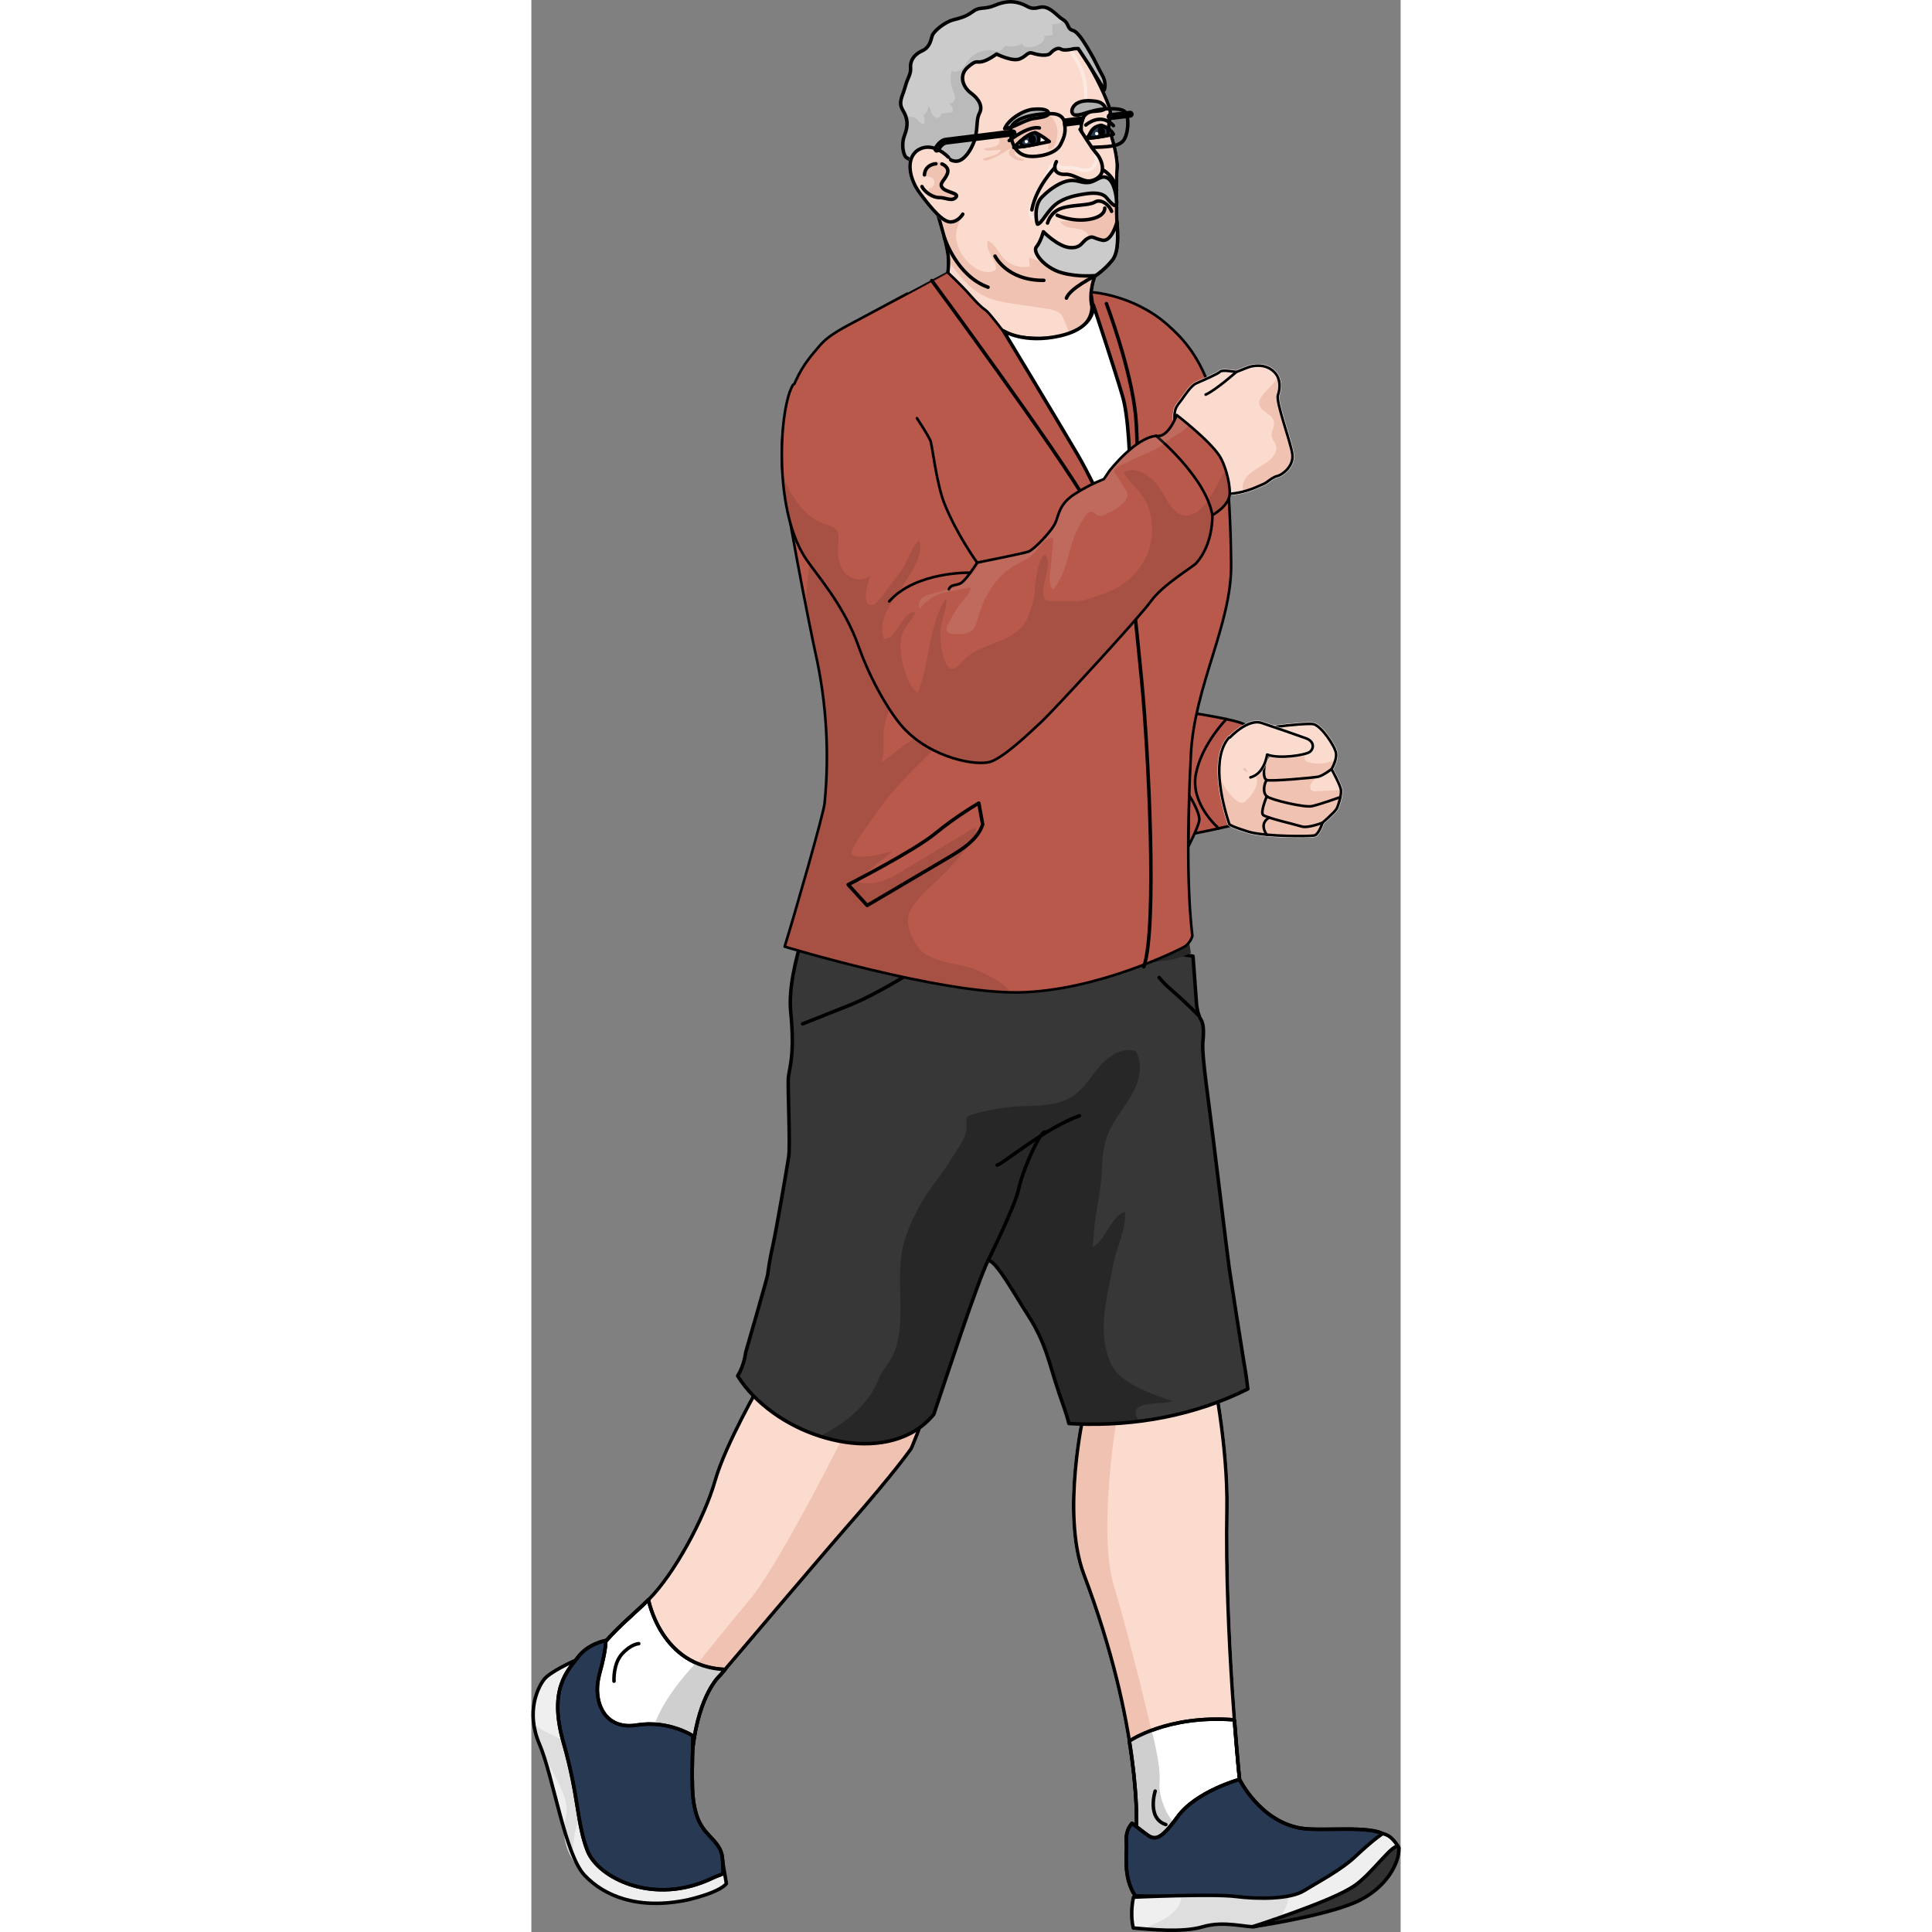 <?xml version="1.0" encoding="utf-8"?>
<!-- Created by: Science Figures, www.sciencefigures.org, Generator: Science Figures Editor -->
<!DOCTYPE svg PUBLIC "-//W3C//DTD SVG 1.1//EN" "http://www.w3.org/Graphics/SVG/1.1/DTD/svg11.dtd">
<svg version="1.1" id="Layer_4" xmlns="http://www.w3.org/2000/svg" xmlns:xlink="http://www.w3.org/1999/xlink" 
	 width="800px" height="800px" viewBox="0 0 248.366 552.004" enable-background="new 0 0 248.366 552.004"
	 xml:space="preserve">
<rect x="0" y="0" width="248.366" height="552.004" fill="#808080" stroke="none"/>
<path fill="#B9594B" d="M204.267,207.247c0,0,2.415,22.655-4.349,28.649c-14.336,3.365-38.342,7.513-41.065,6.197
	c-2.724-1.314,0.71-42,0.71-42S199.523,204.071,204.267,207.247"/>
<path fill="none" stroke="#000000" stroke-width="0.75" stroke-linecap="round" stroke-linejoin="round" stroke-miterlimit="10" d="
	M204.267,207.247c0,0,2.415,22.655-4.349,28.649c-14.336,3.365-38.342,7.513-41.065,6.197c-2.724-1.314,0.71-42,0.71-42
	S199.523,204.071,204.267,207.247z"/>
<path fill="none" stroke="#000000" stroke-width="0.75" stroke-linecap="round" stroke-linejoin="round" stroke-miterlimit="10" d="
	M196.412,236.69c0,0-8.159-6.901-6.569-15.441c1.59-8.539,8.745-15.795,8.745-15.795"/>
<path fill="#FBDBCD" stroke="#FCE9E1" stroke-miterlimit="10" d="M223.421,206.896c2.229,0.423,6.168,6.268,6.479,8.263
	c0.309,1.998-1.288,4.595-1.288,4.595s2.588,4.612,2.718,6.045c0.128,1.435-0.742,4.287-1.241,5.252
	c-0.503,0.964-4.048,4.018-4.048,4.018s-1.026,3.384-2.391,3.654c-1.363,0.271-13.268,0.326-18.349-0.969
	c0,0-5.589-1.647-5.901-2.308c-2.429-7.36-4.957-19.13-0.098-24.675C203.306,208.313,221.191,206.472,223.421,206.896"/>
<path fill="#F0C2B2" d="M231.329,225.798c-0.002-0.022-0.01-0.054-0.014-0.078c-2.356,0.117-4.713,0.234-7.068,0.352
	c-0.488,0.025-1.037,0.027-1.387-0.314c-0.259-0.252-0.338-0.641-0.315-1c0.065-1.053,0.886-1.918,1.803-2.439
	c0.916-0.521,1.953-0.794,2.9-1.26c0.55-0.269,1.06-0.612,1.53-1.004c-0.101-0.185-0.166-0.301-0.166-0.301s0.751-1.223,1.122-2.635
	c-2.327,1.112-5.057,1.389-7.541,0.68c-0.35-0.099-0.71-0.226-0.961-0.488c-0.482-0.506-0.401-1.323-0.174-1.984
	c0.229-0.66,0.577-1.314,0.526-2.012c-4.639,1.117-9.689,1.96-14.049,0.021c-0.179,2.671-1.851,5.192-4.238,6.399
	c0.7,1.324,2.961,0.979,3.759,2.246c0.289,0.459,0.312,1.037,0.245,1.574c-0.244,1.983-1.535,3.68-2.951,5.088
	c-0.257,0.256-0.529,0.512-0.87,0.639c-0.85,0.316-1.757-0.268-2.429-0.877c-2.059-1.863-3.61-4.273-4.477-6.911
	c0.212,4.83,1.525,10.021,2.825,13.953c0.312,0.66,5.9,2.308,5.9,2.308c5.081,1.295,16.985,1.239,18.349,0.969
	c1.364-0.271,2.391-3.653,2.391-3.653s3.545-3.056,4.048-4.019C230.587,230.085,231.457,227.232,231.329,225.798"/>
<path fill="none" stroke="#000000" stroke-width="0.75" stroke-linecap="round" stroke-linejoin="round" stroke-miterlimit="10" d="
	M223.421,206.896c2.229,0.423,6.168,6.268,6.479,8.263c0.309,1.998-1.288,4.595-1.288,4.595s2.588,4.612,2.718,6.045
	c0.128,1.435-0.742,4.287-1.241,5.252c-0.503,0.964-4.048,4.018-4.048,4.018s-1.026,3.384-2.391,3.654
	c-1.363,0.271-13.268,0.326-18.349-0.969c0,0-5.589-1.647-5.901-2.308c-2.429-7.36-4.957-19.13-0.098-24.675
	C203.306,208.313,221.191,206.472,223.421,206.896z"/>
<path fill="none" stroke="#000000" stroke-width="0.75" stroke-linecap="round" stroke-linejoin="round" stroke-miterlimit="10" d="
	M210.839,233.606c0,0-3.116,1.383-0.731,4.881"/>
<path fill="none" stroke="#000000" stroke-width="0.75" stroke-linecap="round" stroke-linejoin="round" stroke-miterlimit="10" d="
	M228.612,219.753c0,0-2.457,1.905-3.824,2.176c-1.365,0.271-13.577,1.391-14.688,0.935c-1.112-0.452-0.875-3.331-0.381-5.308
	c0.495-1.976,3.913-3.701,3.913-3.701"/>
<path fill="none" stroke="#000000" stroke-width="0.75" stroke-linecap="round" stroke-linejoin="round" stroke-miterlimit="10" d="
	M231.143,227.753c0,0-6.08,2.181-8.205,2.593c-2.125,0.411-11.518-1.776-12.813-2.819c-1.295-1.037-0.72-3.797-0.023-4.662"/>
<path fill="none" stroke="#000000" stroke-width="0.75" stroke-linecap="round" stroke-linejoin="round" stroke-miterlimit="10" d="
	M226.04,235.067c0,0-4.158,1.637-5.946,1.072c-1.788-0.563-10.197-2.472-11.033-3.305c-0.837-0.833,1.064-5.309,1.064-5.309"/>
<path fill="#FBDBCD" stroke="#FCE9E1" stroke-miterlimit="10" d="M199.649,210.659c0,0,5.06-5.424,9.014-4.098
	c3.957,1.33,10.286,3.519,12.654,4.382c2.367,0.862,2.339,2.807,1.203,3.81c-1.134,1.002-8.978,2.189-12.307,0.827
	c0,0-0.657,5.438-4.761,6.536"/>
<path fill="none" stroke="#000000" stroke-width="0.75" stroke-linecap="round" stroke-linejoin="round" stroke-miterlimit="10" d="
	M199.649,210.659c0,0,5.06-5.424,9.014-4.098c3.957,1.33,10.286,3.519,12.654,4.382c2.367,0.862,2.339,2.807,1.203,3.81
	c-1.134,1.002-8.978,2.189-12.307,0.827c0,0-0.657,5.438-4.761,6.536"/>
<path fill="#B9594B" d="M187.944,227.235c0,0,3.319,5.198,2.875,7.311c-0.444,2.113-3.134,7.353-3.134,7.353L187.944,227.235z"/>
<path fill="none" stroke="#000000" stroke-width="0.75" stroke-linecap="round" stroke-linejoin="round" stroke-miterlimit="10" d="
	M187.944,227.235c0,0,3.319,5.198,2.875,7.311c-0.444,2.113-3.134,7.353-3.134,7.353L187.944,227.235z"/>
<path fill="#FBDBCD" stroke="#FCE9E1" stroke-miterlimit="10" d="M65.711,394.892c0,0-10.24,17.613-13.248,28.209
	c-3.01,10.596-11.668,26.661-19.008,33.962s-17.957,14.61-18.668,25.888s30.643,22.46,31.309,16.694
	c1.844-15.991,7.89-21.044,7.89-21.044s29.708-34.99,36.509-42.736c13.508-15.386,18.029-21.963,18.029-21.963
	s11.426-25.488,3.96-30.651C78.209,359.546,65.711,394.892,65.711,394.892"/>
<path fill="#F0C2B2" d="M108.523,413.9c0,0,2.377-5.311,4.255-11.569l-9.192-1.664l-13.07,6.98c0,0-19.284,38.818-28.157,49.415
	c-8.873,10.596-31.188,38.509-31.188,38.509l14.713,4.642c0.106-0.168,0.188-0.353,0.213-0.568
	c1.844-15.991,7.89-21.044,7.89-21.044s29.708-34.99,36.509-42.736C104.002,420.479,108.523,413.9,108.523,413.9"/>
<path fill="#FFFFFF" d="M14.787,482.95c-0.711,11.277,30.643,22.46,31.309,16.694c1.844-15.991,7.891-21.044,7.891-21.044
	s0.492-0.582,1.357-1.6c-18.375-0.759-21.889-19.938-21.889-19.938C26.116,464.363,15.498,471.673,14.787,482.95"/>
<path fill="none" stroke="#000000" stroke-linecap="round" stroke-linejoin="round" stroke-miterlimit="10" d="M14.787,482.95
	c-0.711,11.277,30.643,22.46,31.309,16.694c1.844-15.991,7.891-21.044,7.891-21.044s0.492-0.582,1.357-1.6
	c-18.375-0.759-21.889-19.938-21.889-19.938C26.116,464.363,15.498,471.673,14.787,482.95z"/>
<path fill="#CFCFCF" d="M33.508,499.126c6.521,2.354,12.307,2.96,12.588,0.519c1.844-15.991,7.891-21.044,7.891-21.044
	s0.492-0.582,1.357-1.6c-3.185-0.132-5.914-0.825-8.265-1.868C42.872,479.477,34.635,489.138,33.508,499.126"/>
<path fill="none" stroke="#000000" stroke-linecap="round" stroke-linejoin="round" stroke-miterlimit="10" d="M14.787,482.95
	c-0.711,11.277,30.643,22.46,31.309,16.694c1.844-15.991,7.891-21.044,7.891-21.044s0.492-0.582,1.357-1.6
	c-18.375-0.759-21.889-19.938-21.889-19.938C26.116,464.363,15.498,471.673,14.787,482.95z"/>
<path fill="none" stroke="#000000" stroke-linecap="round" stroke-linejoin="round" stroke-miterlimit="10" d="M65.711,394.892
	c0,0-10.24,17.613-13.248,28.209c-3.01,10.596-11.668,26.661-19.008,33.962s-17.957,14.61-18.668,25.888s30.643,22.46,31.309,16.694
	c1.844-15.991,7.89-21.044,7.89-21.044s29.708-34.99,36.509-42.736c13.508-15.386,18.029-21.963,18.029-21.963
	s11.426-25.488,3.96-30.651C78.209,359.546,65.711,394.892,65.711,394.892z"/>
<path fill="#CB9A80" d="M157.88,403.603c0,0-6.622,28.821-0.01,46.305c16.51,43.657,15.02,72.007,15.02,72.007l7.96,12.937
	l21.422-1.24l0.065-25.208c0,0-4.247-41.514-3.598-77.085c0.343-18.767-4.296-40.321-4.296-40.321L157.88,403.603z"/>
<path fill="#FBDBCD" stroke="#FCE9E1" stroke-miterlimit="10" d="M157.88,403.603c0,0-6.622,28.821-0.01,46.305
	c16.51,43.657,15.02,72.007,15.02,72.007l7.96,12.937l21.422-1.24l0.065-25.208c0,0-4.247-41.514-3.598-77.085
	c0.343-18.767-4.296-40.321-4.296-40.321L157.88,403.603z"/>
<path fill="#F0C2B2" d="M166.461,453.212c-4.769-15.626,0.773-48.419,1.607-53.123l-10.188,3.514c0,0-6.622,28.821-0.01,46.305
	c12.64,33.424,14.727,57.856,15.012,67.482c4.588-1.247,8.121-2.374,8.392-2.754C182.087,513.493,171.604,470.066,166.461,453.212"
	/>
<path fill="#FFFFFF" d="M202.272,533.291l0.063-24.889c0,0-0.676-6.622-1.448-16.838c-0.099-0.063-0.188-0.129-0.288-0.192
	c-18.917-1.423-29.74,6.099-29.74,6.099l-0.001,0.001c2.498,15.526,2.031,24.442,2.031,24.442l7.96,12.937l20.975-1.215
	L202.272,533.291z"/>
<path fill="none" stroke="#000000" stroke-linecap="round" stroke-linejoin="round" stroke-miterlimit="10" d="M202.272,533.291
	l0.063-24.889c0,0-0.676-6.622-1.448-16.838c-0.099-0.063-0.188-0.129-0.288-0.192c-18.917-1.423-29.74,6.099-29.74,6.099
	l-0.001,0.001c2.498,15.526,2.031,24.442,2.031,24.442l7.96,12.937l20.975-1.215L202.272,533.291z"/>
<path fill="#CFCFCF" d="M179.479,509.226c0.446-5.125-2.283-14.824-2.283-14.824c-4.137,1.546-6.337,3.069-6.337,3.069v0.001
	c2.498,15.525,2.031,24.441,2.031,24.441l7.704,12.521c4.886-1.948,10.429-4.511,13.008-6.95
	C183.031,524.906,179.031,514.351,179.479,509.226"/>
<path fill="none" stroke="#000000" stroke-linecap="round" stroke-linejoin="round" stroke-miterlimit="10" d="M202.272,533.291
	l0.063-24.889c0,0-0.676-6.622-1.448-16.838c-0.099-0.063-0.188-0.129-0.288-0.192c-18.917-1.423-29.74,6.099-29.74,6.099
	l-0.001,0.001c2.498,15.526,2.031,24.442,2.031,24.442l7.96,12.937l20.975-1.215L202.272,533.291z"/>
<path fill="none" stroke="#000000" stroke-linecap="round" stroke-linejoin="round" stroke-miterlimit="10" d="M157.88,403.603
	c0,0-6.622,28.821-0.01,46.305c16.51,43.657,15.02,72.007,15.02,72.007l7.96,12.937l21.422-1.24l0.065-25.208
	c0,0-4.247-41.514-3.598-77.085c0.343-18.767-4.296-40.321-4.296-40.321L157.88,403.603z"/>
<path fill="#373737" d="M153.575,406.719c0.724,0.041,1.446,0.091,2.171,0.12c16.913,0.663,33.842-2.426,48.963-9.994
	c-0.269-2.369-0.577-4.575-0.934-6.506c-1.369-8.321-3.841-24.395-4.349-27.767c-0.509-3.374-4.704-38.506-6.187-49.626
	c-1.482-11.122-1.498-13.938-1.366-15.334s0.448-4.744-0.536-6.245c-0.984-1.5-1.278-4.344-1.278-4.344l-1.013-13.825
	l-107.033-17.86c0,0-9.18,20.95-7.916,33.678c1.264,12.729-0.463,16.234-0.672,18.971c-0.212,2.733,0.592,19.274,0.1,22.515
	c-0.493,3.237-3.594,21.257-4.451,24.982c-0.857,3.729-1.469,7.774-1.532,8.596c-0.062,0.82-6.304,22.302-6.304,22.302
	s-0.404,3.741-2.301,6.729c1.27,2.045,2.798,3.939,4.473,5.656c6.91,7.079,16.591,11.838,26.35,13.303
	c9.168,1.377,19.141-0.466,25.233-7.991c3.297-9.727,12.378-37.648,15.52-43.987c2.389,0.226,7.238,9.26,11.276,15.499
	c5.302,8.19,5.916,13.351,9.05,22.62C151.793,401.031,152.889,403.829,153.575,406.719"/>
<path fill="#272727" d="M173.995,406.046c-0.603-0.461-1.078-0.968-1.244-1.61c-1.175-4.543,8.018-2.921,10.441-4.113
	c-5.509-1.918-14.903-4.802-17.598-10.706c-2.209-4.841-2.419-10.232-1.736-15.391c0.607-4.585,1.647-8.79,2.477-13.326
	c0.824-4.508,3.825-10.178,3.23-14.659c-3.813,1.102-5.463,8.016-9.092,10.043c-0.131-0.806,0.127-1.435,0.149-2.25
	c0.173-6.572,2.143-12.866,2.372-19.695c0.144-4.273,0.508-7.953,2.491-11.936c1.818-3.648,4.58-6.756,6.469-10.37
	c1.886-3.614,2.795-8.171,0.728-11.685c-3.704-1.231-7.641,1.244-10.209,4.185c-2.569,2.94-4.532,6.52-7.787,8.679
	c-4.377,2.902-10.03,2.594-15.273,2.885c-4.647,0.258-9.262,1.073-13.715,2.423c-0.462,0.14-0.956,0.311-1.224,0.712
	c-0.293,0.442-0.219,1.02-0.172,1.549c0.392,4.52-2.463,6.995-4.461,10.55c-2.02,3.592-6.404,8.593-8.378,12.234
	c-2.612,4.824-4.989,9.576-5.729,15.069c-0.743,5.531-0.233,10.553-0.274,16.108c-0.042,5.596-0.558,10.902-3.987,15.445
	c-2.619,3.469-2.179,4.844-4.673,8.428c-3.858,5.545-8.916,8.886-14.331,11.743c2.397,0.769,4.842,1.344,7.29,1.711
	c9.168,1.376,19.14-0.464,25.232-7.986c3.294-9.722,12.378-37.655,15.521-43.996c0.004,0.003,0.01,0.007,0.016,0.01
	c0.571,0.062,1.287,0.631,2.094,1.536c2.989,2.949,5.818,8.748,9.058,13.785c0.036,0.057,0.073,0.117,0.109,0.173
	c5.302,8.19,5.916,13.351,9.05,22.62c0.239,0.706,0.487,1.411,0.734,2.115c0.494,1.401,0.984,2.805,1.413,4.223
	c0.003,0.009,0.006,0.019,0.009,0.027c0.212,0.702,0.405,1.41,0.575,2.124c0.002,0.006,0.004,0.013,0.005,0.02
	c0.724,0.041,1.445,0.091,2.171,0.12C161.856,407.078,167.968,406.819,173.995,406.046"/>
<path fill="#EFEFEF" d="M12.024,474.635c0,0-6.687,3.022-8.366,5.165c-1.678,2.141-5.357,9.161-1.361,18.496
	s7.248,31.499,12.896,37.492s15.399,9.997,29.542,7.022c9.847-2.373,10.988-4.655,10.988-4.655l-1.137-6.668
	c0,0-28.865-2.266-35.445-15.903C12.563,501.946,12.024,474.635,12.024,474.635"/>
<path fill="#DEDEDE" d="M12.285,532.155c-0.974-5.246,0.342-10.047,1.896-15.195c1.054-3.495,1.622-7.43,1.63-11.147
	c-0.451-1.829-0.854-3.71-1.205-5.606c-1.268-1.417-3.241-1.931-4.919-2.721c-3.075-1.452-6.222-2.782-8.972-4.775
	c0.248,1.745,0.736,3.608,1.582,5.586c3.996,9.335,8.951,15.426,7.572,20.71C8.772,523.205,9.224,527.544,12.285,532.155"/>
<path fill="none" stroke="#000000" stroke-linecap="round" stroke-linejoin="round" stroke-miterlimit="10" d="M12.024,474.635
	c0,0-6.687,3.022-8.366,5.165c-1.678,2.141-5.357,9.161-1.361,18.496s7.248,31.499,12.896,37.492s15.399,9.997,29.542,7.022
	c9.847-2.373,10.988-4.655,10.988-4.655l-1.137-6.668c0,0-28.865-2.266-35.445-15.903C12.563,501.946,12.024,474.635,12.024,474.635
	z"/>
<path fill="#283954" d="M171.618,520.942c-1.415,1.6-1.817,3.484-1.609,5.853c0.21,2.367-1.104,9.599,2.529,14.866
	c4.074,0.432,22.978-0.26,29.933,1.417c5.817,1.402,19.584-0.9,29.759-7.212c6.298-3.908,15.573-8.583,11.704-11.539
	c-3.869-2.959-18.218-0.969-24.149-1.997c-11.668-2.027-17.447-13.928-17.447-13.928s-12.418,3.381-17.721,10.696
	c-5.304,7.313-6.711,6.648-9.37,4.615C172.587,521.682,171.618,520.942,171.618,520.942"/>
<path fill="none" stroke="#000000" stroke-linecap="round" stroke-linejoin="round" stroke-miterlimit="10" d="M171.618,520.942
	c-1.415,1.6-1.817,3.484-1.609,5.853c0.21,2.367-1.104,9.599,2.529,14.866c4.074,0.432,22.978-0.26,29.933,1.417
	c5.817,1.402,19.584-0.9,29.759-7.212c6.298-3.908,15.573-8.583,11.704-11.539c-3.869-2.959-18.218-0.969-24.149-1.997
	c-11.668-2.027-17.447-13.928-17.447-13.928s-12.418,3.381-17.721,10.696c-5.304,7.313-6.711,6.648-9.37,4.615
	C172.587,521.682,171.618,520.942,171.618,520.942z"/>
<path fill="none" stroke="#000000" stroke-linecap="round" stroke-linejoin="round" stroke-miterlimit="10" d="M171.618,520.942
	c-1.415,1.6-1.817,3.484-1.609,5.853c0.21,2.367-1.104,9.599,2.529,14.866c4.074,0.432,22.978-0.26,29.933,1.417
	c5.817,1.402,19.571-0.04,29.759-7.212c6.062-4.268,15.573-8.583,11.704-11.539c-3.869-2.959-18.218-0.969-24.149-1.997
	c-11.668-2.027-17.447-13.928-17.447-13.928s-12.418,3.381-17.721,10.696c-5.304,7.313-6.711,6.648-9.37,4.615
	C172.587,521.682,171.618,520.942,171.618,520.942z"/>
<path fill="#EFEFEF" d="M172.046,542.055c0,0-1.118,4.348-0.063,8.804c4.445,0.349,13.9,1.438,19.927-0.366
	c6.026-1.808,12.791,0.339,14.803-0.039c2.013-0.376,24.267-7.687,30.188-12.93c5.924-5.242,10.947-9.595,10.947-9.595
	s-0.501-1.093-1.813-2.465s-2.804-1.563-2.804-1.563s-2.385,1.424-7.765,6.499c-4.188,3.952-10.754,7.344-14.698,9.795
	c-3.945,2.449-12.947,2.486-19.547,1.655S172.046,542.055,172.046,542.055"/>
<path fill="#DEDEDE" d="M216.242,541.708c-4.42,0.933-10.411,0.723-15.021,0.143c-3.026-0.379-9.418-0.369-15.447-0.246
	c-0.18,4.584-5.055,6.951-8.771,8.544c-0.618,0.267-1.516,0.563-2.484,0.924c4.9,0.412,12.342,0.933,17.39-0.58
	c6.025-1.808,12.791,0.339,14.804-0.038c0.606-0.113,3.06-0.861,6.343-1.987c0.29-0.302,0.584-0.598,0.867-0.905
	C215.215,546.155,216.28,543.812,216.242,541.708"/>
<path fill="#DEDEDE" d="M216.472,541.655l0.338,0.443c0.141-0.205,0.249-0.405,0.36-0.604
	C216.945,541.552,216.707,541.604,216.472,541.655"/>
<path fill="none" stroke="#000000" stroke-linecap="round" stroke-linejoin="round" stroke-miterlimit="10" d="M172.046,542.055
	c0,0-1.118,4.348-0.063,8.804c4.445,0.349,13.9,1.438,19.927-0.366c6.026-1.808,12.791,0.339,14.803-0.039
	c2.013-0.376,24.267-7.687,30.188-12.93c5.924-5.242,10.947-9.595,10.947-9.595s-0.501-1.093-1.813-2.465s-2.804-1.563-2.804-1.563
	s-2.385,1.424-7.765,6.499c-4.188,3.952-10.754,7.344-14.698,9.795c-3.945,2.449-12.947,2.486-19.547,1.655
	S172.046,542.055,172.046,542.055z"/>
<path fill="#313131" d="M206.113,550.473c0.6-0.02,19.86-2.916,29.103-6.863c9.243-3.946,12.945-11.706,12.632-15.681
	c-0.98-2.476-7.765,7.743-13.05,11.139C227.899,543.501,206.113,550.473,206.113,550.473"/>
<path fill="none" stroke="#000000" stroke-linecap="round" stroke-linejoin="round" stroke-miterlimit="10" d="M206.113,550.473
	c0.6-0.02,19.86-2.916,29.103-6.863c9.243-3.946,12.945-11.706,12.632-15.681c-0.98-2.476-7.765,7.743-13.05,11.139
	C227.899,543.501,206.113,550.473,206.113,550.473z"/>
<path fill="#283954" d="M21.197,468.728c0,0-4.971,0.893-7.832,4.688c-2.86,3.793-8.636,8.988-4.197,24.481
	c4.437,15.496,3.844,23.354,6.894,30.985s18.914,15.822,35.772,7.681c3.644-1.759,2.967,0.101,2.802-5.106
	c-0.166-5.208-4.771-6.473-6.875-11.406c-2.106-4.937-1.675-10.935-1.792-11.768c-0.117-0.83,0.229-12.295,0.229-12.295
	s-6.941-4.615-16.127-3.104c-9.187,1.512-12.77-6.744-10.597-14.631C21.647,470.368,21.197,468.728,21.197,468.728"/>
<path fill="none" stroke="#000000" stroke-linecap="round" stroke-linejoin="round" stroke-miterlimit="10" d="M21.197,468.728
	c0,0-4.971,0.893-7.832,4.688c-2.86,3.793-8.636,8.988-4.197,24.481c4.437,15.496,3.844,23.354,6.894,30.985
	s18.914,15.822,35.772,7.681c3.644-1.759,2.967,0.101,2.802-5.106c-0.166-5.208-4.771-6.473-6.875-11.406
	c-2.106-4.937-1.675-10.935-1.792-11.768c-0.117-0.83,0.229-12.295,0.229-12.295s-6.941-4.615-16.127-3.104
	c-9.187,1.512-12.77-6.744-10.597-14.631C21.647,470.368,21.197,468.728,21.197,468.728z"/>
<path fill="none" stroke="#000000" stroke-linecap="round" stroke-linejoin="round" stroke-miterlimit="10" d="M21.197,468.728
	c0,0-4.971,0.893-7.832,4.688c-2.86,3.793-8.636,8.988-4.197,24.481c4.437,15.496,3.844,23.354,6.894,30.985
	s18.914,15.822,35.772,7.681c3.644-1.759,2.967,0.101,2.802-5.106c-0.166-5.208-4.771-6.473-6.875-11.406
	c-2.106-4.937-1.675-10.935-1.792-11.768c-0.117-0.83,0.229-12.295,0.229-12.295s-6.941-4.615-16.127-3.104
	c-9.187,1.512-12.77-6.744-10.597-14.631C21.647,470.368,21.197,468.728,21.197,468.728z"/>
<path fill="#5F4848" d="M53.57,527.484l-0.013,0.028c0.022,0.013,0.024,0.003,0.029-0.002
	C53.582,527.503,53.576,527.492,53.57,527.484"/>
<path fill="none" stroke="#000000" stroke-linecap="round" stroke-linejoin="round" stroke-miterlimit="10" d="M153.575,406.719
	c0.724,0.041,1.446,0.091,2.171,0.12c16.913,0.663,33.842-2.426,48.963-9.994c-0.269-2.369-0.577-4.575-0.934-6.506
	c-1.369-8.321-3.841-24.395-4.349-27.767c-0.509-3.374-4.704-38.506-6.187-49.626c-1.482-11.122-1.498-13.938-1.366-15.334
	s0.448-4.744-0.536-6.245c-0.984-1.5-1.278-4.344-1.278-4.344l-1.013-13.825l-107.033-17.86c0,0-9.18,20.95-7.916,33.678
	c1.264,12.729-0.463,16.234-0.672,18.971c-0.212,2.733,0.592,19.274,0.1,22.515c-0.493,3.237-3.594,21.257-4.451,24.982
	c-0.857,3.729-1.469,7.774-1.532,8.596c-0.062,0.82-6.304,22.302-6.304,22.302s-0.404,3.741-2.301,6.729
	c1.27,2.045,2.798,3.939,4.473,5.656c6.91,7.079,16.591,11.838,26.35,13.303c9.168,1.377,19.141-0.466,25.233-7.991
	c3.297-9.727,12.378-37.648,15.52-43.987c2.389,0.226,7.238,9.26,11.276,15.499c5.302,8.19,5.916,13.351,9.05,22.62
	C151.793,401.031,152.889,403.829,153.575,406.719z"/>
<path fill="none" stroke="#000000" stroke-linecap="round" stroke-linejoin="round" stroke-miterlimit="10" d="M130.513,360.091
	c0,0,7.709-15.485,8.742-20.456c1.031-4.97,5.737-15.829,7.466-16.231"/>
<path fill="none" stroke="#000000" stroke-linecap="round" stroke-linejoin="round" stroke-miterlimit="10" d="M133.084,332.88
	c1.38-0.151,13.623-10.538,23.532-14.106"/>
<path fill="none" stroke="#000000" stroke-linecap="round" stroke-linejoin="round" stroke-miterlimit="10" d="M77.496,292.539
	c0,0,5.686-2.236,13.584-5.404s18.686-10.092,18.686-10.092"/>
<path fill="none" stroke="#000000" stroke-linecap="round" stroke-linejoin="round" stroke-miterlimit="10" d="M179.355,279.295
	c2.747,3.309,4.144,3.632,11.464,11.02"/>
<path fill="none" stroke="#000000" stroke-linecap="round" stroke-linejoin="round" stroke-miterlimit="10" d="M23.615,480.338
	c0,0-0.318-4.913,2.299-7.791c2.615-2.878,4.768-2.923,4.768-2.923"/>
<path fill="none" stroke="#000000" stroke-linecap="round" stroke-linejoin="round" stroke-miterlimit="10" d="M178.234,511.747
	c0,0-2.467,7.776,3.039,9.552"/>
<path fill="#272727" d="M187.933,269.239L79.693,261.53c0,0-0.41,1.243-0.997,3.293c2.138,1.166,4.25,2.408,6.445,3.463
	c6.515,3.125,13.353,5.779,20.302,7.742c4.189,1.183,8.082,3.322,12.236,4.404c3.607,0.94,7.474,0.717,11.172,1.042
	c4.77,0.418,9.613-1.365,14.303-2.36c6.038-1.281,12.183-1.441,18.268-2.348c7.07-1.053,14.248-1.4,21.141-2.533
	c2.032-0.336,3.975-1.072,5.883-1.943L187.933,269.239z"/>
<path fill="#FBDBCD" stroke="#FCE9E1" stroke-miterlimit="10" d="M116.779,85.877c0,0,2.934-6.651,2.32-12.625
	c-0.612-5.974-5.988-20.192-7.342-28.253c-1.353-8.061-4.404-22.081,4.713-30.581c9.118-8.499,22.127-11.911,31.026-8.407
	c8.898,3.504,16.827,21.766,17.685,24.805c0.857,3.041-0.828,4.095,0.09,6.644c0.918,2.548,2.336,7.817,2.113,10.628
	c-0.221,2.811-0.177,10.063-0.14,13.324c0.038,3.262,1.11,10.025-1.309,12.984s-4.895,4.473-4.895,4.473s-1.871,4.464-0.853,8.814
	C159.791,100.967,130.125,98.997,116.779,85.877"/>
<path fill="#F0C2B2" d="M167.246,61.411c-0.018-1.43-0.034-3.628-0.03-5.883c-0.876,0.654-1.337,1.832-1.92,2.822
	c-1.683,2.855-4.989,4.348-8.185,4.725c-2.005,0.236-4.031,0.183-6.051,0.129c0.532,1.229,1.998,1.729,3.323,1.914
	c1.325,0.188,2.755,0.227,3.833,1.018c1.323,0.969,1.701,2.746,1.982,4.361c0.175,1.001,0.35,2.002,0.523,3.003
	c0.097,0.556,0.193,1.126,0.077,1.676c-0.212,1.003-1.088,1.734-2.013,2.173c-2.65,1.26-5.816,0.685-8.545-0.396
	c-2.728-1.082-5.276-2.643-8.116-3.383c0.09,0.854,0.181,1.709,0.271,2.563c-2.681,0.599-5.649-0.341-7.497-2.372
	c-1.528-1.68-2.422-4.097-4.503-5.005c-0.88,2.534,1.864,4.845,2.359,7.482c0.049,0.261,0.07,0.55-0.074,0.774
	c-0.104,0.166-0.284,0.269-0.464,0.351c-2.266,1.048-4.945-0.226-6.808-1.888c-2.981-2.662-5.015-6.939-3.611-10.682
	c0.277-0.738,0.675-1.584,0.275-2.264c-0.187-0.317-0.513-0.522-0.83-0.706c-1.785-1.038-3.703-1.836-5.687-2.408
	c0.01,0.028,0.019,0.058,0.027,0.087c0.057,0.191,0.114,0.385,0.172,0.575c0.161,0.541,0.322,1.079,0.48,1.612
	c0.072,0.244,0.144,0.483,0.215,0.725c0.122,0.411,0.242,0.822,0.359,1.225c0.084,0.286,0.164,0.563,0.244,0.846
	c0.103,0.352,0.205,0.705,0.301,1.05c0.084,0.297,0.16,0.582,0.242,0.871c0.084,0.313,0.174,0.632,0.256,0.936
	c0.08,0.306,0.152,0.593,0.228,0.886c0.069,0.271,0.144,0.551,0.207,0.811c0.076,0.307,0.14,0.591,0.206,0.882
	c0.052,0.228,0.109,0.468,0.156,0.687c0.07,0.322,0.123,0.615,0.179,0.914c0.03,0.164,0.069,0.34,0.096,0.496
	c0.075,0.442,0.134,0.856,0.173,1.235c0.049,0.483,0.069,0.972,0.075,1.458c2.863,3.688,5.727,7.547,9.848,9.689
	c2.991,1.554,6.397,2.061,9.732,2.545c2.543,0.371,5.085,0.74,7.628,1.111c1.583,0.229,3.226,0.482,4.55,1.379
	c0.938,0.635,1.466,2.582,1.905,3.553c0.311,0.687,0.591,1.568,0.906,2.435c3.825-1.401,6.332-3.946,6.445-7.739
	c-1.019-4.352,0.854-8.814,0.854-8.814s2.474-1.514,4.894-4.473S167.283,64.673,167.246,61.411"/>
<path fill="#FBDBCD" stroke="#FCE9E1" stroke-miterlimit="10" d="M167.216,57.085c-0.008-3.313,0.021-7.134,0.17-8.998
	c0.222-2.811-1.196-8.08-2.114-10.629c-0.918-2.547,0.767-3.603-0.09-6.643c-0.693-2.452-5.988-14.811-12.683-21.336
	c-0.189,0.079-0.357,0.188-0.442,0.369c-0.11,0.236-0.044,0.513,0.034,0.761c0.801,2.558,2.632,4.64,3.939,6.978
	c2.342,4.186,2.956,9.304,1.674,13.924c-0.433,1.558-1.077,3.127-0.875,4.729c0.19,1.517,1.114,2.828,2.055,4.033
	c0.938,1.205,1.949,2.42,2.367,3.89c0.417,1.471,0.058,3.289-1.255,4.073c-1.764,1.054-3.851-0.174-5.682-0.321
	c-0.853-0.07-1.698,0.254-2.531,0.074c-0.639-0.138-1.054-0.611-1.618-0.879c-1.71-0.813-2.062,1.232-2.76,2.587
	c-1.189,2.308-2.379,4.616-3.569,6.925c-0.729,1.414-1.479,2.949-1.242,4.522c0.104,0.694,0.619,1.483,1.311,1.354
	c0.659-0.123,0.873-0.93,1.078-1.566c0.443-1.373,1.42-2.499,2.374-3.581c0.689-0.784,1.392-1.576,2.268-2.144
	c1.608-1.041,3.61-1.213,5.521-1.354c2.719-0.202,5.57-0.381,8.061,0.73C164.613,55.212,165.898,56.242,167.216,57.085"/>
<path fill="none" stroke="#000000" stroke-linecap="round" stroke-linejoin="round" stroke-miterlimit="10" d="M116.779,85.877
	c0,0,2.934-6.651,2.32-12.625c-0.612-5.974-5.988-20.192-7.342-28.253c-1.353-8.061-4.404-22.081,4.713-30.581
	c9.118-8.499,22.127-11.911,31.026-8.407c8.898,3.504,16.827,21.766,17.685,24.805c0.857,3.041-0.828,4.095,0.09,6.644
	c0.918,2.548,2.336,7.817,2.113,10.628c-0.221,2.811-0.177,10.063-0.14,13.324c0.038,3.262,1.11,10.025-1.309,12.984
	s-4.895,4.473-4.895,4.473s-1.871,4.464-0.853,8.814C159.791,100.967,130.125,98.997,116.779,85.877z"/>
<path fill="#F0C2B2" d="M150.27,38.755c0.048-0.39,0.07-0.742,0.075-1.016c0.046-2.34-1.565-4.881-3.771-5.753
	c-2.442-0.964-5.729-0.207-7.947,1.007c-1.946,1.065-2.785,2.666-4.021,4.385c-0.378,0.524-0.894,1.08-0.954,1.767
	c-0.063,0.729,0.322,1.11-0.081,1.819c-0.775,1.367-2.954,1.08-4.26,1.555c0.368,1.037,3.806,0.212,4.842,0.309
	c-0.559,1.701-3.692,1.857-5.087,2.553c0.204,2.063,7.229-2.767,8.256-3.15c-0.86,1.053-1.393,1.542-0.129,2.589
	c1.099,0.907,2.341,1.39,3.725,0.931c-0.718-0.64-2.084-0.52-2.679-1.397c-0.628-0.923,0.483-1.597,1.299-2.095
	c1.581-0.969,3.43-0.744,5.136-1.209c0.912-0.248,2.824-0.996,3.097,0.467c0.101,0.539-0.646,1.268,0.369,1.123
	C149.517,42.438,150.083,40.298,150.27,38.755"/>
<path fill="#B0B0B0" d="M155.861,32.874c1.408-0.084,2.685-0.758,4.062-1c0.828-0.146,5.274,0.027,3.646-1.795
	c-0.953-1.066-2.1-1.152-3.525-1.267c-1.894-0.149-4.178,0.112-5.199,1.714c-0.22,0.348-0.396,0.737-0.406,1.146
	c-0.012,0.41,0.17,0.843,0.524,1.049C155.225,32.876,155.547,32.893,155.861,32.874"/>
<path fill="none" stroke="#000000" stroke-linecap="round" stroke-linejoin="round" stroke-miterlimit="10" d="M155.861,32.874
	c1.408-0.084,2.685-0.758,4.062-1c0.828-0.146,5.274,0.027,3.646-1.795c-0.953-1.066-2.1-1.152-3.525-1.267
	c-1.894-0.149-4.178,0.112-5.199,1.714c-0.22,0.348-0.396,0.737-0.406,1.146c-0.012,0.41,0.17,0.843,0.524,1.049
	C155.225,32.876,155.547,32.893,155.861,32.874z"/>
<path fill="#B0B0B0" d="M135.237,36.767c1.021-2.642,5.385-5.33,8.134-5.541c0.974-0.074,3.444-0.267,4.196,0.649
	c1.259,1.533-3.168,1.812-4.181,2.003C140.613,34.406,137.944,36.519,135.237,36.767"/>
<path fill="none" stroke="#000000" stroke-linecap="round" stroke-linejoin="round" stroke-miterlimit="10" d="M135.237,36.767
	c1.021-2.642,5.385-5.33,8.134-5.541c0.974-0.074,3.444-0.267,4.196,0.649c1.259,1.533-3.168,1.812-4.181,2.003
	C140.613,34.406,137.944,36.519,135.237,36.767z"/>
<path fill="#FFFFFF" d="M137.855,42.143c0,0,3.668-3.987,6.085-4.22c1.592,0.531,4.043,2.52,4.043,2.52
	S140.878,42.032,137.855,42.143"/>
<path fill="none" stroke="#000000" stroke-linecap="round" stroke-linejoin="round" stroke-miterlimit="10" d="M137.855,42.143
	c0,0,3.668-3.987,6.085-4.22c1.592,0.531,4.043,2.52,4.043,2.52S140.878,42.032,137.855,42.143z"/>
<path fill="#FFFFFF" d="M158.801,39.466c0,0,1.67-2.588,4.041-3.653c2.839,0.985,3.456,2.549,3.456,2.549
	S161.604,39.405,158.801,39.466"/>
<path fill="none" stroke="#000000" stroke-linecap="round" stroke-linejoin="round" stroke-miterlimit="10" d="M158.801,39.466
	c0,0,1.67-2.588,4.041-3.653c2.839,0.985,3.456,2.549,3.456,2.549S161.604,39.405,158.801,39.466"/>
<path fill="#283954" d="M143.94,37.923c-1.333,0.129-3.041,1.396-4.312,2.51c0.155,0.594,0.523,1.078,1.013,1.412
	c1.357-0.205,2.772-0.479,3.9-0.713c0.401-0.57,0.575-1.274,0.414-1.98c-0.084-0.37-0.256-0.698-0.481-0.979
	C144.302,38.071,144.125,37.983,143.94,37.923"/>
<path fill="none" stroke="#000000" stroke-linecap="round" stroke-linejoin="round" stroke-miterlimit="10" d="M143.94,37.923
	c-1.333,0.129-3.041,1.396-4.312,2.51c0.155,0.594,0.523,1.078,1.013,1.412c1.357-0.205,2.772-0.479,3.9-0.713
	c0.401-0.57,0.575-1.274,0.414-1.98c-0.084-0.37-0.256-0.698-0.481-0.979C144.302,38.071,144.125,37.983,143.94,37.923z"/>
<path fill="#283954" d="M159.153,38.974c0.077,0.164,0.165,0.318,0.269,0.463c1.679-0.104,3.793-0.465,5.232-0.742
	c0.183-0.514,0.232-1.08,0.103-1.652c-0.031-0.135-0.081-0.258-0.129-0.381c-0.466-0.297-1.048-0.594-1.787-0.851
	C159.969,36.171,159.76,38.173,159.153,38.974"/>
<path fill="none" stroke="#000000" stroke-linecap="round" stroke-linejoin="round" stroke-miterlimit="10" d="M159.153,38.974
	c0.077,0.164,0.165,0.318,0.269,0.463c1.679-0.104,3.793-0.465,5.232-0.742c0.183-0.514,0.232-1.08,0.103-1.652
	c-0.031-0.135-0.081-0.258-0.129-0.381c-0.466-0.297-1.048-0.594-1.787-0.851C159.969,36.171,159.76,38.173,159.153,38.974z"/>
<ellipse transform="matrix(0.976 -0.22 0.22 0.976 -5.251 32.462)" fill="none" stroke="#000000" stroke-linecap="round" stroke-linejoin="round" stroke-miterlimit="10" cx="143.023" cy="39.792" rx="0.53" ry="0.795"/>
<ellipse transform="matrix(-0.222 -0.975 0.975 -0.222 162.518 204.692)" fill="none" stroke="#000000" stroke-linecap="round" stroke-linejoin="round" stroke-miterlimit="10" cx="162.95" cy="37.486" rx="0.817" ry="0.506"/>
<path fill="none" stroke="#000000" stroke-linecap="round" stroke-linejoin="round" stroke-miterlimit="10" d="M136.535,40.157
	c0.206-0.164,5.468-4.291,8.618-3.605"/>
<path fill="none" stroke="#000000" stroke-linecap="round" stroke-linejoin="round" stroke-miterlimit="10" d="M158.413,35.718
	c0,0,4.251-3.807,7.885,0.181"/>
<path fill="#FFFFFF" d="M141.87,40.356c0.057,0.25-0.102,0.5-0.35,0.557c-0.251,0.057-0.497-0.1-0.554-0.35s0.098-0.498,0.349-0.556
	C141.564,39.952,141.813,40.108,141.87,40.356"/>
<path fill="#FFFFFF" d="M161.971,38.077c0.057,0.252-0.104,0.504-0.354,0.561c-0.252,0.057-0.502-0.102-0.559-0.354
	c-0.058-0.252,0.099-0.502,0.351-0.561C161.659,37.667,161.912,37.825,161.971,38.077"/>
<path fill="#CBCBCB" d="M118.338,44.169c0,0,1.023,2.086,3.322,1.875c2.3-0.213,4.785-4.304,5.332-7.427
	c0.547-3.122,0.166-4.603,1.076-6.376c0.912-1.771-0.082-3.908-2.489-5.672c-2.408-1.764-3.489-5.15-0.844-7.402
	c2.647-2.25,2.251-1.14,4.061-1.561c1.808-0.421,4.117-2.167,4.117-2.167s4.532,2.3,6.678,1.373
	c2.144-0.929,2.131-2.122,3.725-1.587c1.593,0.535,4.16,0.883,4.979-0.014c0.819-0.898,2.08-1.783,3.032-1.17
	c0.95,0.613,3.717-0.125,3.717-0.125l1.224-0.027l3.013,4.574l4.425,7.209c0,0,0.67-1.942-0.49-3.992
	c-1.159-2.049-2.348-4.692-3.35-6.363c-1.002-1.67-3.413-6.156-5.13-6.609c-1.716-0.453-1.05-2.063-2.838-3.104
	c-1.789-1.043-3.908-4.236-6.739-3.49s-3.039-0.358-5.39-1.132c-2.35-0.773-4.525-0.641-7.431,0.581
	c-2.905,1.22-4.154,0.245-6.104,1.68c-1.948,1.435-3.232,1.792-5.68,2.425c-2.446,0.633-5.583,3.209-6.021,4.524
	c-0.436,1.315-0.646,3.334-2.916,4.344c-2.271,1.009-3.446,2.882-3.273,4.786c0.173,1.905-0.843,2.826-1.568,5.573
	c-0.726,2.745-2.05,4.237-0.643,6.588c1.409,2.351,1.604,4.253,0.488,7.18c-1.116,2.927-0.149,5.929,0.496,6.315
	c0.645,0.386,2.082,1.271,2.082,1.271l5.906-3.316L118.338,44.169z"/>
<path fill="#BABABA" d="M159.865,15.317c-1.002-1.67-3.413-6.156-5.129-6.609c-1.624-0.43-1.119-1.893-2.574-2.932
	c-0.856,0.858-2.11,1.34-3.295,1.051c-0.095,1.055-0.039,2.121,0.166,3.16c-0.855,0.121-1.708,0.24-2.563,0.36
	c0.522,1.161-0.903,2.204-2.081,2.688c-1.484,0.61-3.727,0.901-4.204-0.631c-1.041,0.66-2.313,0.949-3.537,0.805
	c-0.505-0.061-1.067-0.178-1.479,0.119c-0.289,0.209-0.423,0.572-0.673,0.826c-0.611,0.617-1.629,0.391-2.489,0.262
	c-2.742-0.41-5.664,0.787-7.329,3.004c-0.604,0.806-1.062,1.74-1.821,2.402s-1.985,0.961-2.758,0.313
	c-0.47,1.838-0.363,3.817,0.303,5.594c0.302,0.802,0.721,1.613,0.621,2.464c-0.098,0.852-1.041,1.653-1.787,1.23
	c0.85,0.551,1.314,1.636,1.128,2.63c-1.144,0.142-2.287,0.282-3.429,0.423c0.291,0.659-0.574,1.363-1.272,1.182
	c-0.697-0.182-1.131-0.875-1.386-1.549c-0.256-0.675-0.416-1.41-0.875-1.964c0.041,1.071-0.498,2.149-1.381,2.759
	c0.398,0.748,0.472,1.66,0.197,2.461c-1.109,0.412-1.722-1.402-2.828-1.824c-0.524-0.2-1.129-0.057-1.666-0.228
	c-1-0.321-1.308-1.497-1.884-2.409c0.082,0.187,0.175,0.377,0.294,0.578c1.408,2.351,1.604,4.252,0.487,7.178
	c-1.115,2.928-0.149,5.931,0.496,6.316c0.646,0.385,2.083,1.271,2.083,1.271l5.906-3.315l3.232,1.236c0,0,1.024,2.085,3.323,1.872
	c2.299-0.211,4.785-4.303,5.332-7.424c0.546-3.123,0.165-4.604,1.076-6.377s-0.082-3.908-2.49-5.672
	c-2.408-1.763-3.489-5.15-0.843-7.401s2.251-1.14,4.059-1.562c1.809-0.422,4.118-2.167,4.118-2.167s4.534,2.3,6.678,1.372
	c2.145-0.928,2.13-2.121,3.725-1.587c1.593,0.535,4.159,0.886,4.979-0.013s2.081-1.784,3.032-1.17
	c0.951,0.613,3.717-0.124,3.717-0.124l1.222-0.027l3.015,4.573l4.426,7.209c0,0,0.669-1.942-0.49-3.991
	C162.055,19.632,160.867,16.987,159.865,15.317"/>
<path fill="none" stroke="#000000" stroke-linecap="round" stroke-linejoin="round" stroke-miterlimit="10" d="M118.338,44.169
	c0,0,1.023,2.086,3.322,1.875c2.3-0.213,4.785-4.304,5.332-7.427c0.547-3.122,0.166-4.603,1.076-6.376
	c0.912-1.771-0.082-3.908-2.489-5.672c-2.408-1.764-3.489-5.15-0.844-7.402c2.647-2.25,2.251-1.14,4.061-1.561
	c1.808-0.421,4.117-2.167,4.117-2.167s4.532,2.3,6.678,1.373c2.144-0.929,2.131-2.122,3.725-1.587
	c1.593,0.535,4.16,0.883,4.979-0.014c0.819-0.898,2.08-1.783,3.032-1.17c0.95,0.613,3.717-0.125,3.717-0.125l1.224-0.027
	l3.013,4.574l4.425,7.209c0,0,0.67-1.942-0.49-3.992c-1.159-2.049-2.348-4.692-3.35-6.363c-1.002-1.67-3.413-6.156-5.13-6.609
	c-1.716-0.453-1.05-2.063-2.838-3.104c-1.789-1.043-3.908-4.236-6.739-3.49s-3.039-0.358-5.39-1.132
	c-2.35-0.773-4.525-0.641-7.431,0.581c-2.905,1.22-4.154,0.245-6.104,1.68c-1.948,1.435-3.232,1.792-5.68,2.425
	c-2.446,0.633-5.583,3.209-6.021,4.524c-0.436,1.315-0.646,3.334-2.916,4.344c-2.271,1.009-3.446,2.882-3.273,4.786
	c0.173,1.905-0.843,2.826-1.568,5.573c-0.726,2.745-2.05,4.237-0.643,6.588c1.409,2.351,1.604,4.253,0.488,7.18
	c-1.116,2.927-0.149,5.929,0.496,6.315c0.645,0.386,2.082,1.271,2.082,1.271l5.906-3.316L118.338,44.169z"/>
<path fill="none" stroke="#000000" stroke-linecap="round" stroke-linejoin="round" stroke-miterlimit="10" d="M156.783,36.97
	c0,0,3.226,5.248,4.533,6.7c1.308,1.453,2.127,3.529,1.775,5.267c-0.351,1.736-2.607,3.063-4.503,2.73
	c-1.896-0.332-4.117-1.994-5.953-1.849c-1.838,0.144-4.05-0.794-2.624-3.63"/>
<path fill="none" stroke="#000000" stroke-linecap="round" stroke-linejoin="round" stroke-miterlimit="10" d="M149.555,47.931
	c0,0-5.287,5.334-6.563,12.023"/>
<path fill="none" stroke="#000000" stroke-linecap="round" stroke-linejoin="round" stroke-miterlimit="10" d="M163.262,48.513
	c0,0,3.396,1.75,3.958,5.773"/>
<path fill="none" stroke="#000000" stroke-linecap="round" stroke-linejoin="round" stroke-miterlimit="10" d="M147.475,63.725
	c0,0,0.759-3.122,3.952-4.209c3.192-1.087,7.806-0.714,9.562-1.772c1.757-1.058,4.118,0.787,4.793,2.641"/>
<path fill="none" stroke="#000000" stroke-linecap="round" stroke-linejoin="round" stroke-miterlimit="10" d="M150.23,61.499
	c0,0,4.271,1.974,9.076,1.185c4.805-0.788,4.524-3.224,4.524-3.224"/>
<path fill="#FBDBCD" stroke="#FCE9E1" stroke-miterlimit="10" d="M119.129,44.897c0,0-4.059-4.381-8.186-2.299
	c-4.129,2.084-3.242,8.219,0.092,12.657c3.336,4.44,6.524,8.231,8.773,8.156c2.249-0.078,3.447-2.218,3.447-2.218"/>
<path fill="#F0C2B2" d="M120.504,56.648c0.485,0.052,1.08,0.056,1.338-0.358c0.229-0.363,0.037-0.869-0.295-1.142
	s-0.766-0.379-1.176-0.507c-0.835-0.262-1.632-0.646-2.357-1.137c-0.289-0.195-0.588-0.441-0.646-0.785
	c-0.04-0.233,0.039-0.469,0.123-0.689c0.193-0.511,0.423-1.008,0.684-1.488c0.27-0.494,0.574-0.976,0.742-1.513
	c0.166-0.537,0.178-1.155-0.125-1.63c-0.367-0.578-1.086-0.805-1.744-0.987c-0.854-0.237-1.781-0.472-2.601-0.14
	c-0.662,0.268-1.129,0.857-1.563,1.425c-0.365,0.474-0.74,0.974-0.83,1.565c-0.035,0.244-0.017,0.51,0.117,0.72
	c0.355,0.563,1.2,0.414,1.842,0.599c0.65,0.188,1.146,0.825,1.166,1.504c0.021,0.678-0.432,1.344-1.069,1.572
	c-1.856,0.666,0.374,2.719,1.555,2.838c0.568,0.059,1.155-0.097,1.724-0.113C118.426,56.351,119.475,56.537,120.504,56.648"/>
<path fill="none" stroke="#000000" stroke-linecap="round" stroke-linejoin="round" stroke-miterlimit="10" d="M119.129,44.897
	c0,0-4.059-4.381-8.186-2.299c-4.129,2.084-3.242,8.219,0.092,12.657c3.336,4.44,6.524,8.231,8.773,8.156
	c2.249-0.078,3.447-2.218,3.447-2.218"/>
<path fill="none" stroke="#000000" stroke-linecap="round" stroke-linejoin="round" stroke-miterlimit="10" d="M117.31,46.848
	c0,0,2.296,0.847,1.54,2.8c-0.758,1.952-2.46,2.693-1.398,4.023c1.06,1.332,4.995,1.474,3.821,2.734
	c-1.173,1.258-2.966,0.002-4.776,0.041c-1.812,0.037-4.188-1.646-4.901-3.136"/>
<path fill="none" stroke="#000000" stroke-linecap="round" stroke-linejoin="round" stroke-miterlimit="10" d="M115.579,46.794
	c0,0-3.106,0.147-3.267,3.174"/>
<path d="M115.924,43.112c-0.092,0.011-0.188-0.002-0.276-0.046c-0.249-0.119-0.354-0.417-0.233-0.666
	c0.045-0.095,1.141-2.341,3.025-2.572l19.107-2.347c0.273-0.034,0.522,0.16,0.558,0.436c0.033,0.274-0.161,0.523-0.436,0.557
	l-19.107,2.348c-1.34,0.165-2.239,1.994-2.247,2.012C116.238,42.992,116.088,43.093,115.924,43.112"/>
<path fill="none" stroke="#000000" stroke-linecap="round" stroke-linejoin="round" stroke-miterlimit="10" d="M115.924,43.112
	c-0.092,0.011-0.188-0.002-0.276-0.046c-0.249-0.119-0.354-0.417-0.233-0.666c0.045-0.095,1.141-2.341,3.025-2.572l19.107-2.347
	c0.273-0.034,0.522,0.16,0.558,0.436c0.033,0.274-0.161,0.523-0.436,0.557l-19.107,2.348c-1.34,0.165-2.239,1.994-2.247,2.012
	C116.238,42.992,116.088,43.093,115.924,43.112z"/>
<path d="M171.152,33.126l-5.714,0.701c-0.274,0.033-0.523-0.16-0.558-0.435c-0.033-0.274,0.162-0.524,0.436-0.558l5.714-0.702
	c0.274-0.033,0.524,0.161,0.558,0.437C171.622,32.843,171.426,33.092,171.152,33.126"/>
<path fill="none" stroke="#000000" stroke-linecap="round" stroke-linejoin="round" stroke-miterlimit="10" d="M171.152,33.126
	l-5.714,0.701c-0.274,0.033-0.523-0.16-0.558-0.435c-0.033-0.274,0.162-0.524,0.436-0.558l5.714-0.702
	c0.274-0.033,0.524,0.161,0.558,0.437C171.622,32.843,171.426,33.092,171.152,33.126z"/>
<path fill="none" stroke="#000000" stroke-linecap="round" stroke-linejoin="round" stroke-miterlimit="10" d="M157.142,37.546
	c0,0-0.521-3.763,1.632-5.156c2.154-1.395,9.007-1.838,10.615-0.639c1.607,1.196,1.2,6.687-0.267,8.463
	c-1.464,1.778-5.07,1.737-8.995,1.896"/>
<path fill="none" stroke="#000000" stroke-linecap="round" stroke-linejoin="round" stroke-miterlimit="10" d="M152.405,35.696
	c0,0,0.219-3.084-3.583-3.213c-3.802-0.132-12.521,0.807-11.936,5.584c0.588,4.775,2.765,6.277,5.26,6.581s7.566-0.586,8.971-3.216
	C152.521,38.803,152.605,37.481,152.405,35.696z"/>
<polygon points="152.405,35.696 157.209,35.105 157.658,33.692 152.274,34.354 "/>
<polygon fill="none" stroke="#000000" stroke-linecap="round" stroke-linejoin="round" stroke-miterlimit="10" points="
	152.405,35.696 157.209,35.105 157.658,33.692 152.274,34.354 "/>
<path fill="#CBCBCB" d="M165.938,74.396c1.999-2.445,1.613-7.486,1.397-11.004h-0.001c0,0-1.496,5.805-4.206,5.24
	c-2.709-0.564-2.625-1.421-4.271-0.471c-1.647,0.949-1.761,2.857-5.084,2.566c-3.324-0.289-7.48-4.511-7.48-4.511
	s-0.771,2.886-1.999,4.33c-1.226,1.446,2.267,5.949,7.121,7.347c4.838,1.392,9.813,0.836,9.844,0.832
	C161.888,78.308,163.92,76.86,165.938,74.396"/>
<path fill="none" stroke="#000000" stroke-linecap="round" stroke-linejoin="round" stroke-miterlimit="10" d="M165.938,74.396
	c1.999-2.445,1.613-7.486,1.397-11.004h-0.001c0,0-1.496,5.805-4.206,5.24c-2.709-0.564-2.625-1.421-4.271-0.471
	c-1.647,0.949-1.761,2.857-5.084,2.566c-3.324-0.289-7.48-4.511-7.48-4.511s-0.771,2.886-1.999,4.33
	c-1.226,1.446,2.267,5.949,7.121,7.347c4.838,1.392,9.813,0.836,9.844,0.832C161.888,78.308,163.92,76.86,165.938,74.396z"/>
<path fill="#CBCBCB" d="M144.636,64.073c-0.236,0.049-1.326-5.112,1.194-7.713c2.521-2.602,5.627-4.477,7.934-4.762
	c2.307-0.283,3.436,0.803,5.545,0.529c2.108-0.273,3.45-2.281,5.304-1.263c1.854,1.017,2.593,4.964,2.606,7.099
	s-2.273-0.714-2.989-1.572s-2.438-1.483-5.376-1.078c-2.939,0.406-6.483,1.039-9.009,3.045
	C147.318,60.362,145.85,63.819,144.636,64.073"/>
<path fill="none" stroke="#000000" stroke-linecap="round" stroke-linejoin="round" stroke-miterlimit="10" d="M144.636,64.073
	c-0.236,0.049-1.326-5.112,1.194-7.713c2.521-2.602,5.627-4.477,7.934-4.762c2.307-0.283,3.436,0.803,5.545,0.529
	c2.108-0.273,3.45-2.281,5.304-1.263c1.854,1.017,2.593,4.964,2.606,7.099s-2.273-0.714-2.989-1.572s-2.438-1.483-5.376-1.078
	c-2.939,0.406-6.483,1.039-9.009,3.045C147.318,60.362,145.85,63.819,144.636,64.073z"/>
<path fill="none" stroke="#000000" stroke-linecap="round" stroke-linejoin="round" stroke-miterlimit="10" d="M161.042,78.868
	c0,0-7.136,3.465-8.174,6.305"/>
<path fill="none" stroke="#000000" stroke-linecap="round" stroke-linejoin="round" stroke-miterlimit="10" d="M132.477,73.175
	c0,0,3.34,7.029,13.943,6.926"/>
<path fill="none" stroke="#000000" stroke-linecap="round" stroke-linejoin="round" stroke-miterlimit="10" d="M117.969,67.772
	c0,0,3.473,11.045,12.509,14.287"/>
<path fill="#B9594B" d="M82.09,99.108c-2.642,3.326-11.404,11.153-10.404,34.359c0.33,7.67,7.896,45.994,9.533,53.339
	c3.114,13.984,3.965,28.466,2.561,42.72c-0.303,3.071-8.545,31.703-11.412,40.937c0.111,0.045,44.207,13.422,66.78,13.081
	c22.611-0.34,46.639-12.496,47.658-13.176c1.021-0.68,2.042-2.381,2.042-3.06c0-0.68-2.323-14.875-0.402-51.833
	c1.016-19.56,11.636-37.099,11.488-54.16c-0.415-47.898-8.402-59.922-18.224-68.566s-21.751-9.275-21.751-9.275
	s1.988,15.195,3.171,17.124c3.02,4.925,3.118,11.384,2.925,15.401c-7.141-2.211-17.788-4.573-20.679-7.758
	c-2.891-3.184-13.802-18.362-15.502-19.553c-2.19-1.533-4.014-3.871-5.831-5.806c-2.127-2.267-5.154-5.11-5.154-5.11
	S97.676,89.067,93.563,91.302C89.741,93.378,84.858,95.62,82.09,99.108"/>
<path fill="none" stroke="#000000" stroke-width="0.75" stroke-linecap="round" stroke-linejoin="round" stroke-miterlimit="10" d="
	M82.09,99.108c-2.642,3.326-11.404,11.153-10.404,34.359c0.33,7.67,7.896,45.994,9.533,53.339
	c3.114,13.984,3.965,28.466,2.561,42.72c-0.303,3.071-8.545,31.703-11.412,40.937c0.111,0.045,44.207,13.422,66.78,13.081
	c22.611-0.34,46.639-12.496,47.658-13.176c1.021-0.68,2.042-2.381,2.042-3.06c0-0.68-2.323-14.875-0.402-51.833
	c1.016-19.56,11.636-37.099,11.488-54.16c-0.415-47.898-8.402-59.922-18.224-68.566s-21.751-9.275-21.751-9.275
	s1.988,15.195,3.171,17.124c3.02,4.925,3.118,11.384,2.925,15.401c-7.141-2.211-17.788-4.573-20.679-7.758
	c-2.891-3.184-13.802-18.362-15.502-19.553c-2.19-1.533-4.014-3.871-5.831-5.806c-2.127-2.267-5.154-5.11-5.154-5.11
	S97.676,89.067,93.563,91.302C89.741,93.378,84.858,95.62,82.09,99.108z"/>
<path fill="#FFFFFF" d="M134.866,94.515c0,0,5.791,3.807,16.19,1.443c10.401-2.363,9.518-8.828,9.518-8.828
	s6.182,18.633,8.256,25.783c3.509,11.209,2.098,48.401,2.098,48.401s-8.676-20.905-14.967-31.603
	C149.671,119.015,134.866,94.515,134.866,94.515"/>
<path fill="none" stroke="#000000" stroke-linecap="round" stroke-linejoin="round" stroke-miterlimit="10" d="M134.866,94.515
	c0,0,5.791,3.807,16.19,1.443c10.401-2.363,9.518-8.828,9.518-8.828s6.182,18.633,8.256,25.783
	c3.509,11.209,2.098,48.401,2.098,48.401s-8.676-20.905-14.967-31.603C149.671,119.015,134.866,94.515,134.866,94.515z"/>
<path fill="none" stroke="#000000" stroke-linecap="round" stroke-linejoin="round" stroke-miterlimit="10" d="M170.93,161.313
	c0,0,1.579,13.988,3.452,33.283s4.544,70.311,0.612,81.629"/>
<path fill="none" stroke="#000000" stroke-linecap="round" stroke-linejoin="round" stroke-miterlimit="10" d="M95.943,258.702
	c7.733-4.561,15.469-9.12,23.203-13.68c3.995-2.356,8.285-5.055,9.814-9.436l-1.117-6.125c0,0-6.406,3.689-12.424,8.659
	c-6.018,4.972-24.904,14.636-24.904,14.636L95.943,258.702z"/>
<path fill="none" stroke="#000000" stroke-linecap="round" stroke-linejoin="round" stroke-miterlimit="10" d="M114.407,80.159
	c0,0,35.487,48.075,44.81,64.129c9.322,16.055,12.713,24.574,12.713,24.574"/>
<path fill="none" stroke="#000000" stroke-linecap="round" stroke-linejoin="round" stroke-miterlimit="10" d="M171.931,170.513
	c0,0,2.056-38.265,0.728-51.738c-1.327-13.475-8.362-32.04-8.362-32.04"/>
<path fill="#FBDBCD" stroke="#FCE9E1" stroke-miterlimit="10" d="M184.81,115.503c0.312-0.435,0.665-0.853,1.006-1.32
	c0.851-1.172,2.657-3.969,4.049-4.602c2.05-0.929,6.391-2.758,6.914-3.391c0.522-0.635,4.62,0.099,4.62,0.099
	s1.89-0.728,3.182-1.251c1.706-0.691,4.872-1.094,7.252,0.866c2.382,1.962,2.176,4.985,1.491,6.974
	c-0.688,1.988,3.613,13.258,4.107,16.862s-3.071,5.992-4.217,6.25c-1.134,0.253-2.072,1.015-2.986,1.683
	c-0.829,0.607-1.666,0.869-2.597,1.289c-2.318,1.051-4.757,1.768-7.288,2.051c-1.185,0.134-2.394,0.175-3.559-0.076
	c-4.583-0.987-8.143-4.979-10.062-9.043c-1.561-3.307-2.31-6.938-2.785-10.563c-0.166-1.261-0.299-2.548-0.061-3.797
	C184.033,116.714,184.386,116.093,184.81,115.503"/>
<path fill="#F0C2B2" d="M210.227,137.674c0.915-0.669,1.854-1.431,2.987-1.685c1.146-0.256,4.712-2.646,4.217-6.248
	c-0.494-3.605-4.796-14.875-4.107-16.862c0.505-1.47,0.746-3.5-0.119-5.253c-0.442,1.126-1.264,2.052-2.189,3.001
	c-0.533,0.547-1.097,1.103-1.633,1.715c-0.911,1.037-1.834,2.165-1.238,3.66c0.493,1.235,1.929,1.843,2.852,2.657
	c0.901,0.797,1.363,1.631,1.188,2.888c-0.146,1.04-0.919,2.077-0.662,3.177c0.292,1.238,1.393,2.053,1.352,3.439
	c-0.031,1.088-0.854,2.215-1.564,2.971c-0.85,0.904-1.947,1.369-2.935,2.033c-2.465,1.658-5.882,3.459-4.991,7.066
	c0.017,0.065,0.042,0.127,0.061,0.192c1.431-0.366,2.833-0.851,4.188-1.463C208.562,138.542,209.398,138.28,210.227,137.674"/>
<path fill="none" stroke="#000000" stroke-width="0.75" stroke-linecap="round" stroke-linejoin="round" stroke-miterlimit="10" d="
	M184.81,115.503c0.312-0.435,0.665-0.853,1.006-1.32c0.851-1.172,2.657-3.969,4.049-4.602c2.05-0.929,6.391-2.758,6.914-3.391
	c0.522-0.635,4.62,0.099,4.62,0.099s1.89-0.728,3.182-1.251c1.706-0.691,4.872-1.094,7.252,0.866
	c2.382,1.962,2.176,4.985,1.491,6.974c-0.688,1.988,3.613,13.258,4.107,16.862s-3.071,5.992-4.217,6.25
	c-1.134,0.253-2.072,1.015-2.986,1.683c-0.829,0.607-1.666,0.869-2.597,1.289c-2.318,1.051-4.757,1.768-7.288,2.051
	c-1.185,0.134-2.394,0.175-3.559-0.076c-4.583-0.987-8.143-4.979-10.062-9.043c-1.561-3.307-2.31-6.938-2.785-10.563
	c-0.166-1.261-0.299-2.548-0.061-3.797C184.033,116.714,184.386,116.093,184.81,115.503z"/>
<path fill="#B9594B" d="M110.162,119.481c4.668,7.136,3.986,7.02,3.986,7.02c0.41,1.039,1.643,11.735,3.821,17.254
	c3.519,8.914,9.406,16.998,9.406,16.998s13.067-2.602,14.612-3.125c1.543-0.519,6.797-5.955,7.782-8.361
	c0.984-2.409,1.1-5.34,5.592-8.191c4.487-2.855,8.217-4.184,8.217-4.184l1.609-2.387c0,0,7.26-9.35,13.301-9.976
	c3.535,0.765,5.895-5.944,5.895-5.944s9.364,7.19,12.276,11.741c1.425,2.228,2.916,7.101,2.888,10.587
	c-0.029,3.639-4.976,6.266-4.976,6.266s0.352,8.217-4.657,13.793c-0.792,0.883-9.591,6.177-12.871,10.774
	c-3.278,4.599-27.541,30.951-31.298,34.479c-3.754,3.529-10.572,10.002-14.45,11.38c-3.88,1.377-16.944-0.907-25.013-9.669
	c-3.803-4.129-9.371-13.608-12.713-23.072c-4.38-12.398-12.34-20.838-15.451-25.709c-9.101-14.247-7.221-43.086-3.336-49.236"/>
<path fill="none" stroke="#000000" stroke-width="0.75" stroke-linecap="round" stroke-linejoin="round" stroke-miterlimit="10" d="
	M127.376,160.753c0,0-3.39,5.446-4.953,6.012c-1.563,0.568-2.606,0.262-3.14,1.623"/>
<path fill="none" stroke="#000000" stroke-width="0.75" stroke-linecap="round" stroke-linejoin="round" stroke-miterlimit="10" d="
	M125.431,163.622c0,0-15.548-0.433-23.202,8.205"/>
<path fill="none" stroke="#000000" stroke-width="0.75" stroke-linecap="round" stroke-linejoin="round" stroke-miterlimit="10" d="
	M201.398,106.289c0,0-5.94,5.251-8.744,6.457"/>
<path fill="none" stroke="#000000" stroke-width="0.75" stroke-linecap="round" stroke-linejoin="round" stroke-miterlimit="10" d="
	M178.489,124.53c0,0,14.257,11.812,16.083,22.648"/>
<path opacity="0.1" d="M199.548,140.913c0.016-1.93-0.437-4.283-1.082-6.379c-0.513,0.471-0.971,1.064-1.356,1.81
	c-1.045,2.017-2.864,5.848-5.238,8.403c-1.96,2.111-4.3,3.353-6.892,1.981c-2.924-1.549-4.407-6.574-6.821-8.961
	c-2.352-2.329-5.503-4.53-8.882-2.899c1.553,3.422,5.304,5.596,6.783,9.399c2.488,6.397,1.384,13.771-3.104,19.01
	c-4.344,5.07-8.521,6.202-14.98,8.16c-2.091,0.636-4.325,0.347-6.492,0.321c-0.966-0.012-3.833,0.32-4.577-0.518
	c-2.423-2.734,2.721-10.154-0.299-12.938c-1.537,1.879-2.052,4.496-2.417,6.961c-0.38,2.557-0.306,5.1-1.1,7.586
	c-0.848,2.652-1.707,5.363-3.81,7.168c-4.83,4.145-12.531,4.357-16.381,9.27c-4.818,6.146-6.168-5.162-6.066-8.61
	c0.098-3.233,2.037-6.862,1.736-9.849c-5.285,7.767-4.638,18.728-8.18,27.113c-2.781-1.904-4.402-7.797-4.798-11.107
	c-0.202-1.694-0.108-4.301,0.44-5.879c0.765-2.201,3.131-3.972,3.644-6.194c-4.22,0.372-4.849,7.515-8.919,7.85
	c-1.659-4.586,0.811-8.231,3.145-12.008c2.267-3.666,8.854-11.647,6.92-16.278c-2.545,2.079-3.276,6.713-5.641,9.41
	c-1.27,1.451-6.018,8.694-7.536,9.051c-3.948,0.926-1.21-7.026-0.864-8.457c-1.961,2.265-5.996,1.222-7.67-1.264
	c-1.675-2.484-1.636-5.715-1.398-8.702c0.066-0.851,0.136-1.753-0.248-2.516c-0.654-1.295-2.283-1.659-3.657-2.123
	c-5.655-1.912-9.217-7.472-11.585-12.951c-0.158-0.364-0.307-0.735-0.46-1.104c0.567,8.553,2.446,17.365,6.356,23.486
	c3.113,4.871,11.072,13.311,15.451,25.709c3.342,9.465,8.91,18.944,12.713,23.071c8.068,8.763,21.134,11.047,25.013,9.669
	c3.878-1.377,10.696-7.85,14.451-11.379c3.756-3.527,28.019-29.881,31.297-34.479c3.279-4.6,12.08-9.894,12.872-10.774
	c5.008-5.577,4.655-13.794,4.655-13.794S199.519,144.553,199.548,140.913"/>
<path opacity="0.1" fill="#FFFFFF" d="M184.281,118.584c0,0-2.359,6.71-5.896,5.946c-6.04,0.625-13.3,9.974-13.3,9.974l-1.607,2.39
	c0,0-3.73,1.327-8.218,4.182c-4.492,2.852-4.607,5.783-5.592,8.191c-0.985,2.406-6.239,7.842-7.783,8.362
	c-1.285,0.435-10.563,2.312-13.627,2.929c-0.716,1.535-1.862,2.865-2.991,4.149c-0.804,0.915-1.627,1.845-2.678,2.46
	c-0.892,0.523-1.906,0.792-2.906,1.056c-1.638,0.433-3.275,0.864-4.912,1.298c-1.082,0.284-2.205,0.59-3.053,1.319
	c-0.851,0.729-1.334,2.015-0.804,3c1.447-1.526,3.036-2.979,4.958-3.835c1.369-0.609,2.857-0.893,4.33-1.171
	c1.782-0.337,3.563-0.674,5.345-1.011c-0.102,1.271-1.016,2.305-1.831,3.285c-1.914,2.299-3.527,4.846-4.789,7.558
	c-0.234,0.505-0.459,1.093-0.231,1.603c0.293,0.652,1.138,0.799,1.853,0.857c1.954,0.161,4.194,0.22,5.554-1.193
	c0.81-0.843,1.114-2.031,1.434-3.154c1.689-5.944,4.852-11.807,10.158-14.975c1.929-1.15,4.122-1.941,5.707-3.531
	c0.9-0.904,1.557-2.023,2.431-2.953c0.873-0.93,2.083-1.689,3.349-1.539c-0.339,3.537-0.679,7.074-1.019,10.613
	c-0.139,1.442-0.167,3.155,0.985,4.036c2.676-3.257,3.717-7.51,4.859-11.567c1.005-3.571,2.264-6.863,4.56-9.81
	c2.047-2.624,2.35,1.531,5.276,0.027c1.912-0.982,5.961-2.8,6.434-5.271c0.201-1.051-0.366-1.673-0.903-2.461
	c-0.729-1.063-1.261-2.271-2.017-3.312c-0.635-0.871-1.368-1.251-0.387-2.12c1.137-1.003,3.284-1.821,4.665-2.512
	c1.677-0.84,3.463-1.52,5.178-2.286c2.014-0.902,3.552-2.112,5.32-3.435c1.864-1.396,4.298-2.328,5.753-4.174
	C185.845,119.788,184.281,118.584,184.281,118.584"/>
<path opacity="0.1" d="M126.021,276.655c-4.203-1.329-12.407-1.93-15.273-5.684c-2.045-2.674-4.111-7.133-2.64-10.354
	c0.578-1.266,1.351-2.417,2.233-3.493c1.541-1.882,3.414-3.534,5.146-5.17c3.605-3.401,6.949-7.081,9.992-10.995
	c1.043-1.34,2.099-3.085,1.387-4.626c-6.752,4.058-13.504,8.115-20.256,12.173c-2.134,1.281-4.293,2.575-6.67,3.315
	c-2.377,0.739-5.029,0.881-7.305-0.126c3.59-2.868,7.181-5.736,10.771-8.604c-3.416,0.971-6.935,1.951-10.466,1.58
	c-0.494-0.053-1.048-0.172-1.304-0.598c-0.283-0.473-0.055-1.076,0.187-1.572c1.884-3.873,4.634-7.021,7.03-10.544
	c2.557-3.755,5.549-7.196,8.711-10.45c2.374-2.441,4.869-4.81,7.28-7.242c-1.893-0.922-3.652-2.097-5.286-3.447
	c-3.391,2.367-6.711,4.836-9.947,7.412c1.459-1.161,0.926-7.038,1.01-8.701c0.116-2.248,0.757-4.554,1.666-6.777
	c-0.871-1.244-1.678-2.51-2.425-3.775c-0.059,0.051-0.118,0.102-0.177,0.152c0.022-0.105,0.059-0.206,0.085-0.311
	c-4.833-8.243-7.072-16.269-7.072-16.269c-2.898-7.392-10.552-17.989-13.2-21.548c-0.27,1.873-0.499,3.752-0.681,5.637
	c-0.735,7.643,0.763,12.822,2.399,20.168c3.115,13.982,3.965,28.464,2.561,42.72c-0.302,3.071-8.545,31.703-11.412,40.935
	c0.108,0.045,40.855,12.404,64.062,13.06C136.816,281.259,127.292,277.058,126.021,276.655z"/>
<path fill="none" stroke="#000000" stroke-width="0.75" stroke-linecap="round" stroke-linejoin="round" stroke-miterlimit="10" d="
	M110.162,119.481c4.668,7.136,3.986,7.02,3.986,7.02c0.41,1.039,1.643,11.735,3.821,17.254c3.519,8.914,9.406,16.998,9.406,16.998
	s13.067-2.602,14.612-3.125c1.543-0.519,6.797-5.955,7.782-8.361c0.984-2.409,1.1-5.34,5.592-8.191
	c4.487-2.855,8.217-4.184,8.217-4.184l1.609-2.387c0,0,7.26-9.35,13.301-9.976c3.535,0.765,5.895-5.944,5.895-5.944
	s9.364,7.19,12.276,11.741c1.425,2.228,2.916,7.101,2.888,10.587c-0.029,3.639-4.976,6.266-4.976,6.266s0.352,8.217-4.657,13.793
	c-0.792,0.883-9.591,6.177-12.871,10.774c-3.278,4.599-27.541,30.951-31.298,34.479c-3.754,3.529-10.572,10.002-14.45,11.38
	c-3.88,1.377-16.944-0.907-25.013-9.669c-3.803-4.129-9.371-13.608-12.713-23.072c-4.38-12.398-12.34-20.838-15.451-25.709
	c-9.101-14.247-7.221-43.086-3.336-49.236"/>
</svg>